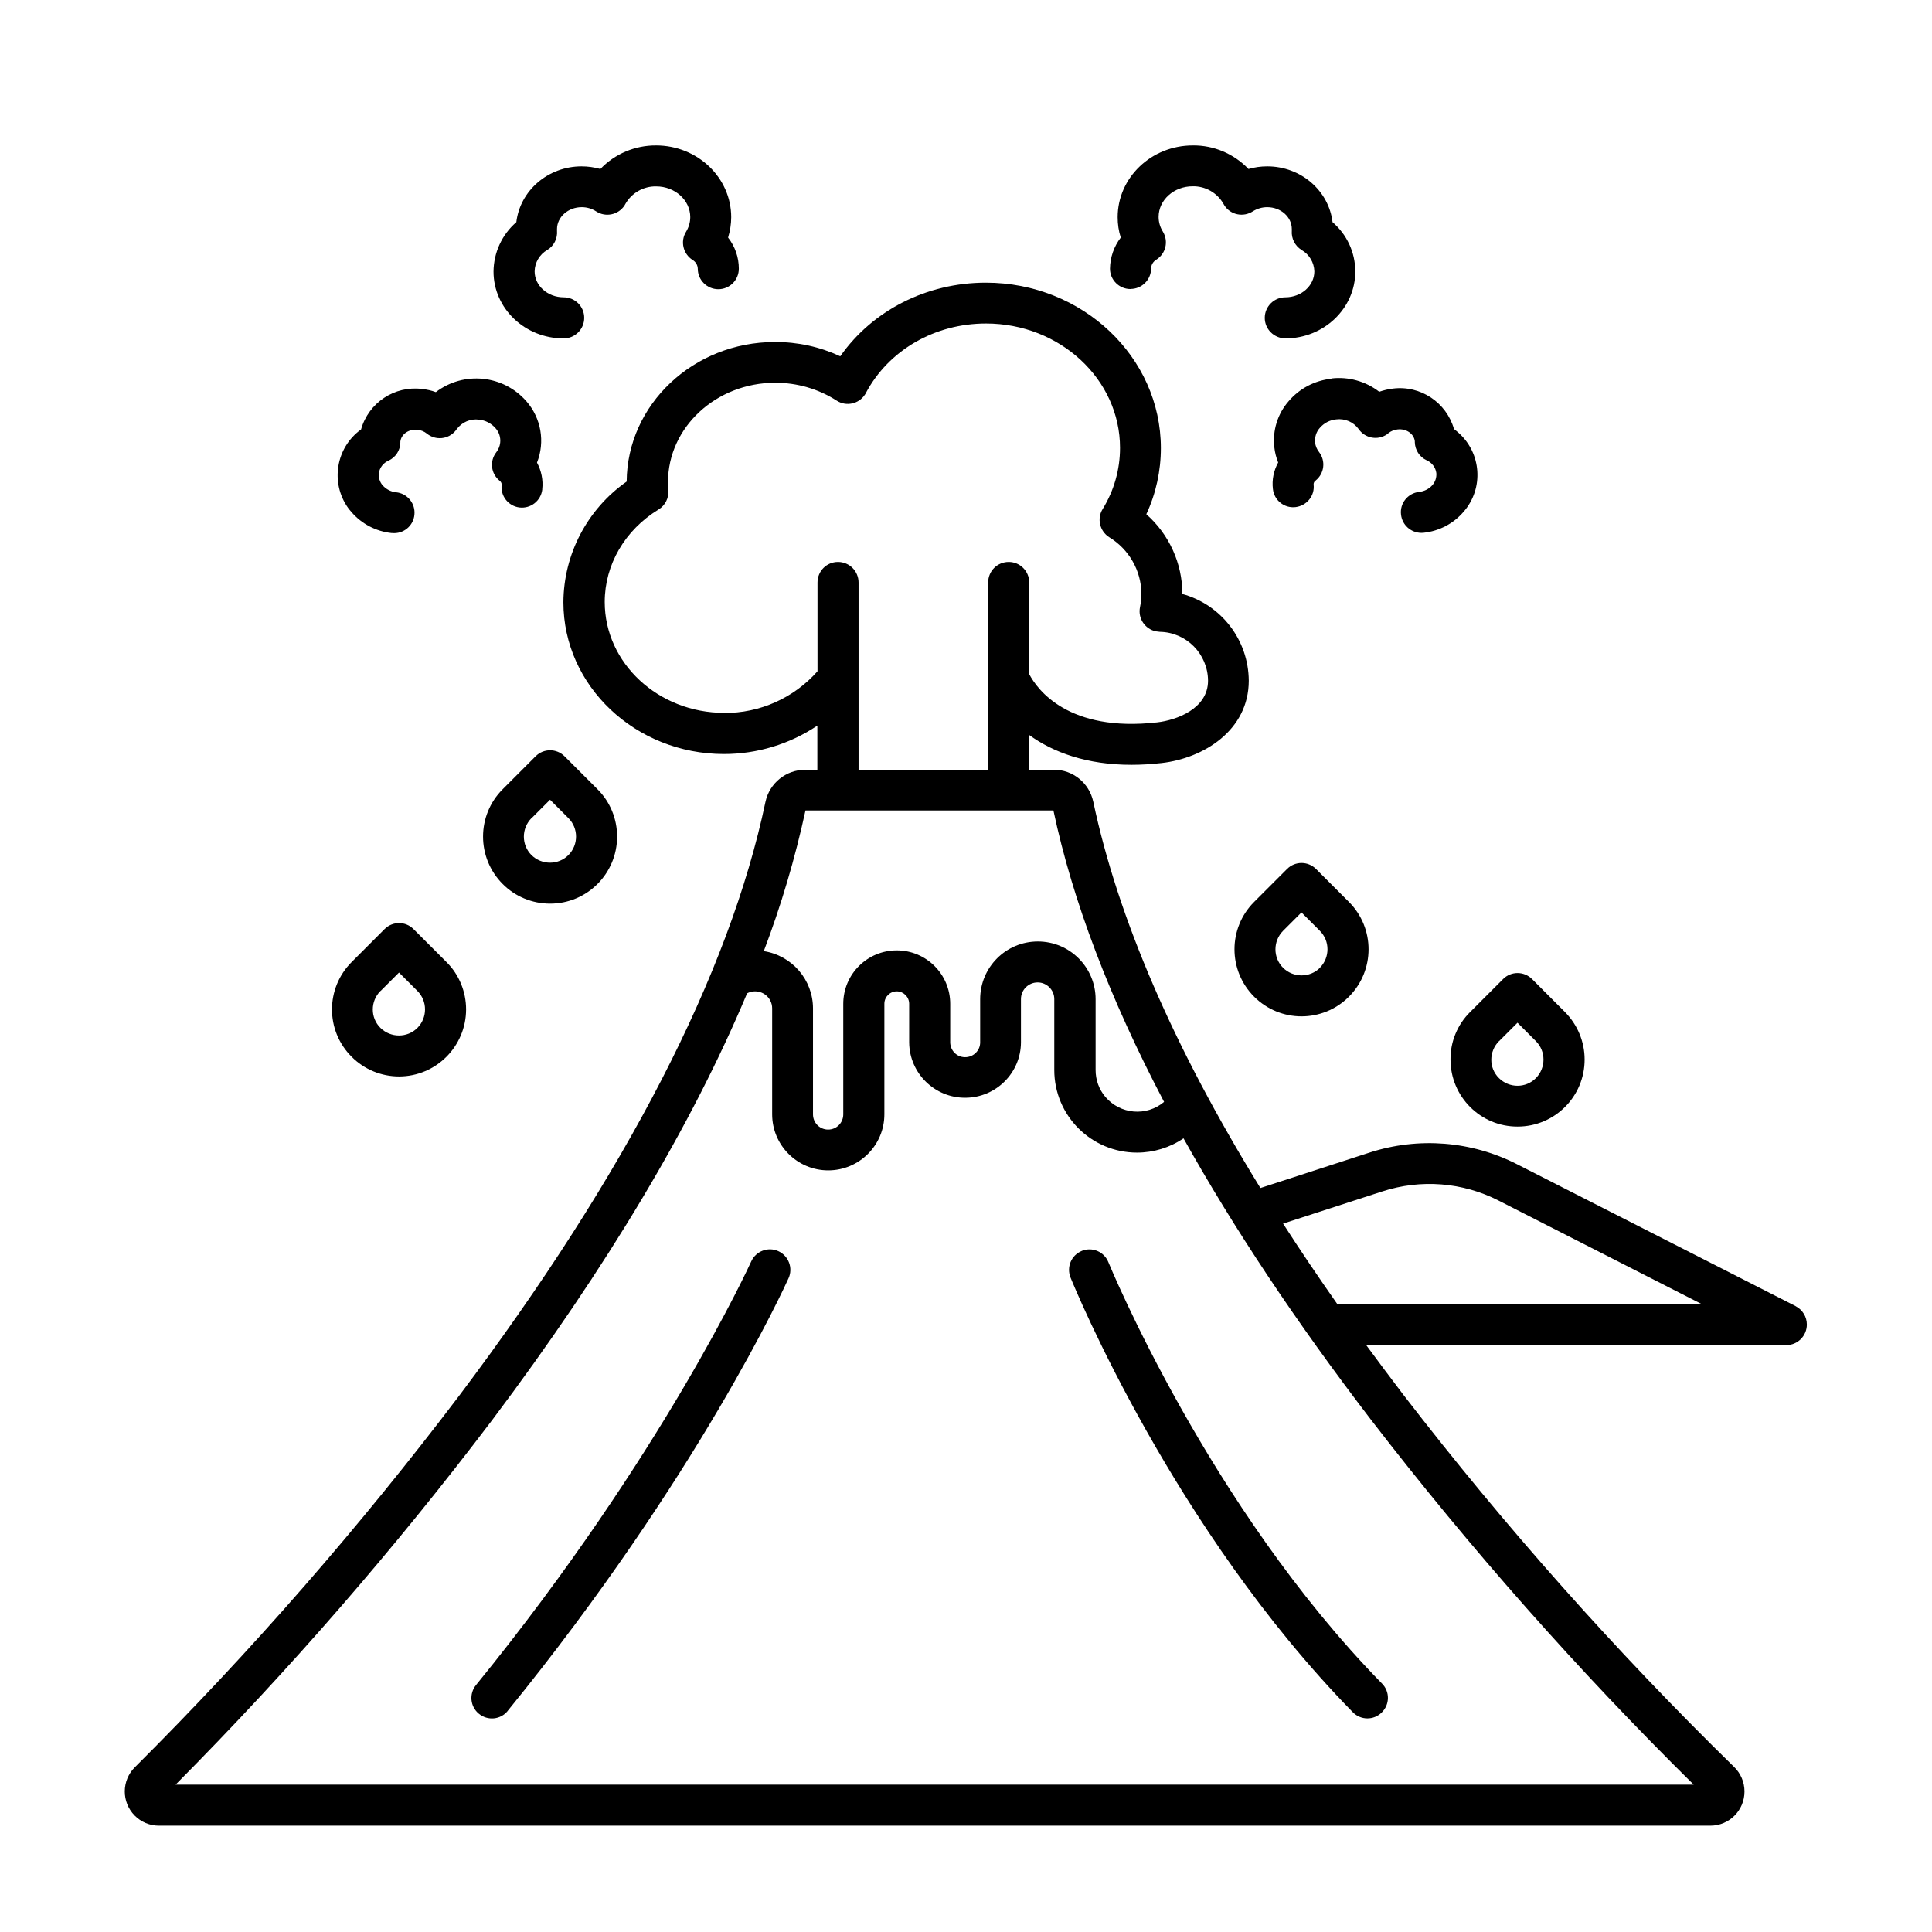 <svg width="36" height="36" viewBox="0 0 36 36" fill="none" xmlns="http://www.w3.org/2000/svg">
<path d="M10.249 16.838C10.939 16.838 11.497 16.281 11.499 15.59C11.499 15.259 11.369 14.939 11.133 14.706L10.519 14.092C10.37 13.943 10.13 13.943 9.98 14.092L9.367 14.706C8.879 15.193 8.879 15.984 9.367 16.472C9.6 16.708 9.92 16.838 10.251 16.838H10.249ZM9.906 15.245L10.249 14.902L10.592 15.245C10.781 15.434 10.781 15.742 10.592 15.933C10.403 16.122 10.095 16.122 9.903 15.933C9.714 15.744 9.714 15.436 9.903 15.245H9.906Z" fill="black"/>
<path d="M7.435 20.058C8.125 20.058 8.683 19.498 8.685 18.81C8.685 18.479 8.555 18.159 8.319 17.926L7.705 17.312C7.556 17.163 7.316 17.163 7.166 17.312L6.553 17.926C6.065 18.413 6.063 19.204 6.553 19.692C6.788 19.928 7.106 20.058 7.437 20.058H7.435ZM7.092 18.465L7.435 18.122L7.778 18.465C7.967 18.654 7.967 18.962 7.778 19.153C7.589 19.342 7.281 19.342 7.089 19.153C6.898 18.964 6.9 18.656 7.089 18.465H7.092Z" fill="black"/>
<path d="M24.522 16.192C24.372 16.043 24.132 16.043 23.983 16.192L23.369 16.806C22.881 17.293 22.881 18.084 23.369 18.572C23.857 19.06 24.648 19.06 25.135 18.572C25.623 18.084 25.623 17.293 25.135 16.806L24.522 16.192ZM24.596 18.033C24.407 18.222 24.099 18.222 23.908 18.033C23.719 17.844 23.719 17.536 23.908 17.345L24.251 17.002L24.594 17.345C24.783 17.534 24.783 17.842 24.594 18.033H24.596Z" fill="black"/>
<path d="M27.028 19.743C27.028 20.434 27.588 20.994 28.278 20.992C28.969 20.992 29.529 20.432 29.527 19.741C29.527 19.41 29.394 19.092 29.16 18.857L28.547 18.243C28.397 18.094 28.157 18.094 28.008 18.243L27.394 18.857C27.158 19.09 27.025 19.41 27.028 19.741V19.743ZM27.933 19.4L28.276 19.057L28.619 19.4C28.808 19.589 28.808 19.897 28.619 20.089C28.43 20.28 28.122 20.278 27.931 20.089C27.739 19.9 27.742 19.592 27.931 19.4H27.933Z" fill="black"/>
<path d="M10.503 6.306C10.713 6.306 10.886 6.135 10.886 5.923C10.886 5.711 10.715 5.54 10.503 5.54C10.204 5.54 9.962 5.323 9.962 5.057C9.964 4.892 10.055 4.74 10.197 4.658C10.321 4.584 10.391 4.444 10.379 4.299C10.379 4.29 10.379 4.278 10.379 4.269C10.379 4.045 10.585 3.86 10.839 3.86C10.935 3.86 11.028 3.886 11.11 3.94C11.287 4.054 11.523 4.003 11.637 3.828C11.644 3.818 11.649 3.809 11.653 3.8C11.77 3.594 11.992 3.468 12.227 3.473C12.577 3.473 12.862 3.73 12.862 4.045C12.862 4.143 12.834 4.236 12.783 4.32C12.673 4.497 12.729 4.731 12.904 4.843C12.962 4.878 13 4.938 13.002 5.006C13.002 5.216 13.172 5.389 13.385 5.389C13.597 5.389 13.767 5.218 13.767 5.006C13.767 4.796 13.697 4.593 13.567 4.427C13.604 4.304 13.625 4.175 13.625 4.047C13.625 3.31 12.997 2.71 12.225 2.71C11.833 2.708 11.457 2.866 11.187 3.149C11.072 3.116 10.953 3.1 10.837 3.1C10.209 3.1 9.689 3.555 9.621 4.14C9.353 4.371 9.199 4.707 9.196 5.06C9.196 5.748 9.782 6.306 10.501 6.306H10.503Z" fill="black"/>
<path d="M7.302 9.932C7.316 9.932 7.33 9.934 7.344 9.934C7.554 9.934 7.726 9.764 7.724 9.551C7.724 9.358 7.577 9.194 7.383 9.173C7.285 9.164 7.197 9.117 7.131 9.045C7.078 8.984 7.052 8.903 7.059 8.821C7.073 8.714 7.143 8.625 7.241 8.583C7.372 8.522 7.458 8.392 7.46 8.247C7.46 8.24 7.46 8.233 7.46 8.228C7.477 8.088 7.621 7.99 7.782 8.009C7.845 8.016 7.904 8.039 7.953 8.079C8.116 8.212 8.356 8.189 8.489 8.025C8.496 8.016 8.503 8.007 8.51 7.997C8.606 7.867 8.767 7.797 8.928 7.82C9.045 7.832 9.152 7.888 9.231 7.976C9.299 8.051 9.332 8.151 9.32 8.252C9.313 8.315 9.287 8.375 9.248 8.427C9.119 8.592 9.147 8.828 9.311 8.959C9.334 8.975 9.348 9.003 9.348 9.031C9.322 9.241 9.472 9.43 9.679 9.456C9.889 9.481 10.078 9.332 10.104 9.124C10.104 9.122 10.104 9.117 10.104 9.115C10.123 8.945 10.088 8.772 10.006 8.62C10.16 8.233 10.083 7.792 9.81 7.479C9.381 6.985 8.641 6.91 8.121 7.307C8.039 7.276 7.953 7.258 7.866 7.248C7.353 7.183 6.868 7.503 6.728 8.002C6.259 8.34 6.151 8.994 6.487 9.465C6.506 9.491 6.527 9.516 6.548 9.54C6.737 9.761 7.005 9.901 7.295 9.932H7.302Z" fill="black"/>
<path d="M21.066 5.384C21.276 5.384 21.449 5.214 21.449 5.001C21.451 4.934 21.488 4.873 21.547 4.838C21.724 4.726 21.778 4.495 21.668 4.315C21.617 4.234 21.589 4.138 21.589 4.042C21.589 3.727 21.873 3.471 22.223 3.471C22.459 3.466 22.681 3.592 22.797 3.797C22.895 3.984 23.126 4.054 23.313 3.956C23.322 3.951 23.332 3.944 23.341 3.94C23.423 3.888 23.516 3.86 23.612 3.86C23.866 3.86 24.071 4.042 24.071 4.269C24.071 4.28 24.071 4.29 24.071 4.299C24.06 4.444 24.13 4.581 24.253 4.658C24.396 4.74 24.487 4.892 24.491 5.057C24.491 5.323 24.249 5.54 23.95 5.54C23.74 5.54 23.567 5.711 23.567 5.923C23.567 6.133 23.738 6.303 23.95 6.306C24.669 6.306 25.254 5.746 25.254 5.06C25.254 4.705 25.098 4.369 24.83 4.14C24.762 3.555 24.242 3.1 23.614 3.1C23.495 3.1 23.378 3.116 23.264 3.149C22.993 2.866 22.618 2.705 22.226 2.71C21.453 2.71 20.826 3.31 20.826 4.047C20.826 4.175 20.844 4.304 20.884 4.427C20.756 4.593 20.686 4.796 20.683 5.006C20.683 5.216 20.854 5.386 21.066 5.386V5.384Z" fill="black"/>
<path d="M24.809 7.057C24.498 7.09 24.214 7.239 24.011 7.477C23.805 7.713 23.71 8.023 23.745 8.333C23.756 8.431 23.78 8.527 23.817 8.618C23.733 8.77 23.698 8.942 23.719 9.113C23.742 9.323 23.931 9.474 24.141 9.449C24.351 9.423 24.503 9.236 24.477 9.026C24.477 8.998 24.489 8.97 24.515 8.954C24.678 8.823 24.706 8.588 24.578 8.422C24.538 8.371 24.512 8.31 24.505 8.247C24.496 8.147 24.526 8.046 24.594 7.972C24.671 7.883 24.778 7.827 24.897 7.815C25.058 7.794 25.219 7.862 25.315 7.993C25.434 8.168 25.672 8.212 25.845 8.093C25.854 8.086 25.863 8.079 25.87 8.072C25.919 8.032 25.978 8.009 26.041 8.002C26.202 7.983 26.346 8.081 26.363 8.221C26.363 8.228 26.363 8.235 26.363 8.24C26.367 8.385 26.451 8.515 26.582 8.576C26.68 8.618 26.75 8.709 26.764 8.814C26.771 8.896 26.745 8.975 26.692 9.038C26.629 9.11 26.538 9.157 26.442 9.166C26.232 9.19 26.08 9.379 26.106 9.589C26.127 9.782 26.29 9.927 26.484 9.929C26.498 9.929 26.512 9.929 26.526 9.927C26.815 9.897 27.084 9.757 27.273 9.535C27.653 9.099 27.606 8.436 27.168 8.056C27.144 8.035 27.119 8.014 27.093 7.995C26.951 7.498 26.468 7.176 25.954 7.241C25.868 7.251 25.782 7.272 25.7 7.3C25.446 7.104 25.126 7.015 24.809 7.052V7.057Z" fill="black"/>
<path d="M33.463 24.34L28.274 21.697C27.422 21.26 26.43 21.181 25.518 21.477L23.486 22.137C21.873 19.52 20.83 17.109 20.371 14.937C20.296 14.589 19.99 14.342 19.636 14.342H19.174V13.693C19.626 14.022 20.256 14.251 21.082 14.251C21.271 14.251 21.458 14.239 21.645 14.218C22.426 14.13 23.269 13.609 23.269 12.683C23.264 11.927 22.76 11.269 22.032 11.068V11.063C22.03 10.496 21.785 9.957 21.36 9.582C21.54 9.194 21.631 8.774 21.631 8.35C21.631 6.651 20.168 5.267 18.371 5.267C17.265 5.267 16.257 5.785 15.657 6.639C15.277 6.462 14.862 6.371 14.439 6.373C12.92 6.373 11.686 7.538 11.677 8.973C10.942 9.488 10.503 10.326 10.498 11.222C10.498 12.781 11.84 14.05 13.49 14.05C14.11 14.05 14.715 13.866 15.23 13.521V14.344H14.999C14.645 14.344 14.339 14.594 14.264 14.939C13.59 18.145 11.67 21.869 8.557 26.006C6.704 28.451 4.686 30.764 2.514 32.929C2.264 33.176 2.262 33.58 2.509 33.83C2.628 33.951 2.791 34.019 2.962 34.019H31.869C32.222 34.019 32.506 33.734 32.506 33.382C32.506 33.209 32.436 33.044 32.313 32.925C30.101 30.762 28.045 28.449 26.157 25.999C25.917 25.684 25.684 25.372 25.457 25.064H33.286C33.496 25.064 33.668 24.893 33.668 24.681C33.668 24.536 33.587 24.405 33.461 24.34H33.463ZM13.494 13.283C12.267 13.283 11.268 12.356 11.268 11.217C11.268 10.522 11.644 9.876 12.272 9.493C12.395 9.418 12.465 9.278 12.454 9.134C12.449 9.078 12.447 9.029 12.447 8.984C12.447 7.962 13.345 7.132 14.446 7.132C14.852 7.132 15.249 7.246 15.59 7.465C15.767 7.58 16.003 7.528 16.117 7.353C16.124 7.344 16.129 7.335 16.133 7.325C16.558 6.525 17.417 6.028 18.373 6.028C19.75 6.028 20.87 7.069 20.87 8.345C20.87 8.749 20.758 9.143 20.546 9.486C20.436 9.663 20.492 9.897 20.667 10.009C21.036 10.233 21.264 10.63 21.269 11.061C21.269 11.145 21.26 11.229 21.243 11.311C21.199 11.516 21.33 11.719 21.537 11.764C21.561 11.768 21.586 11.771 21.612 11.773C22.109 11.782 22.506 12.186 22.51 12.683C22.51 13.21 21.915 13.42 21.563 13.46C19.911 13.649 19.33 12.851 19.178 12.562V10.854C19.178 10.643 19.008 10.471 18.796 10.471C18.583 10.471 18.413 10.641 18.413 10.854V14.342H15.998V10.854C15.998 10.643 15.828 10.471 15.615 10.471C15.403 10.471 15.233 10.641 15.233 10.854V12.508C14.792 13.007 14.157 13.29 13.492 13.285L13.494 13.283ZM15.013 15.102H19.629C19.986 16.785 20.676 18.6 21.691 20.532C21.362 20.808 20.875 20.765 20.597 20.439C20.478 20.299 20.415 20.122 20.415 19.939V18.619C20.415 18.026 19.934 17.543 19.339 17.543C18.744 17.543 18.264 18.024 18.264 18.619V19.424C18.264 19.578 18.135 19.701 17.981 19.699C17.83 19.699 17.708 19.576 17.706 19.424V18.705C17.706 18.154 17.26 17.709 16.71 17.709C16.159 17.709 15.713 18.154 15.713 18.705V20.765C15.713 20.922 15.587 21.048 15.431 21.048C15.275 21.048 15.149 20.922 15.149 20.765V18.791C15.149 18.257 14.759 17.805 14.232 17.723C14.556 16.871 14.815 15.994 15.009 15.102H15.013ZM31.566 33.254H3.272C5.388 31.123 7.358 28.855 9.171 26.461C11.308 23.617 12.897 20.954 13.921 18.509C14.075 18.427 14.269 18.486 14.351 18.64C14.376 18.686 14.388 18.738 14.388 18.789V20.763C14.388 21.34 14.857 21.808 15.433 21.808C16.01 21.808 16.479 21.34 16.479 20.763V18.703C16.479 18.575 16.584 18.472 16.71 18.472C16.836 18.472 16.941 18.577 16.941 18.703V19.422C16.945 19.998 17.417 20.46 17.991 20.455C18.56 20.451 19.022 19.991 19.024 19.422V18.616C19.024 18.444 19.164 18.306 19.335 18.306C19.505 18.306 19.645 18.446 19.645 18.616V19.937C19.645 20.789 20.336 21.477 21.187 21.477C21.495 21.477 21.799 21.384 22.053 21.211C22.984 22.88 24.148 24.63 25.551 26.461C27.399 28.858 29.405 31.128 31.559 33.254H31.566ZM24.916 24.296C24.561 23.79 24.225 23.293 23.908 22.8L25.756 22.201C26.475 21.967 27.256 22.028 27.928 22.373L31.701 24.296H24.914H24.916Z" fill="black"/>
<path d="M14.502 23.313C14.311 23.227 14.085 23.313 13.998 23.505C13.982 23.54 12.36 27.107 8.872 31.396C8.737 31.559 8.76 31.8 8.923 31.933C9.087 32.068 9.327 32.045 9.46 31.881C9.46 31.881 9.46 31.879 9.462 31.877C13.014 27.511 14.626 23.967 14.694 23.817C14.78 23.626 14.694 23.4 14.502 23.313Z" fill="black"/>
<path d="M20.158 23.309C19.962 23.388 19.869 23.61 19.948 23.806C20.025 23.995 21.869 28.496 25.208 31.905C25.355 32.056 25.597 32.059 25.747 31.909C25.898 31.762 25.901 31.52 25.751 31.37C22.52 28.071 20.672 23.563 20.653 23.519C20.574 23.323 20.352 23.229 20.156 23.309H20.158Z" fill="black"/>
</svg>

